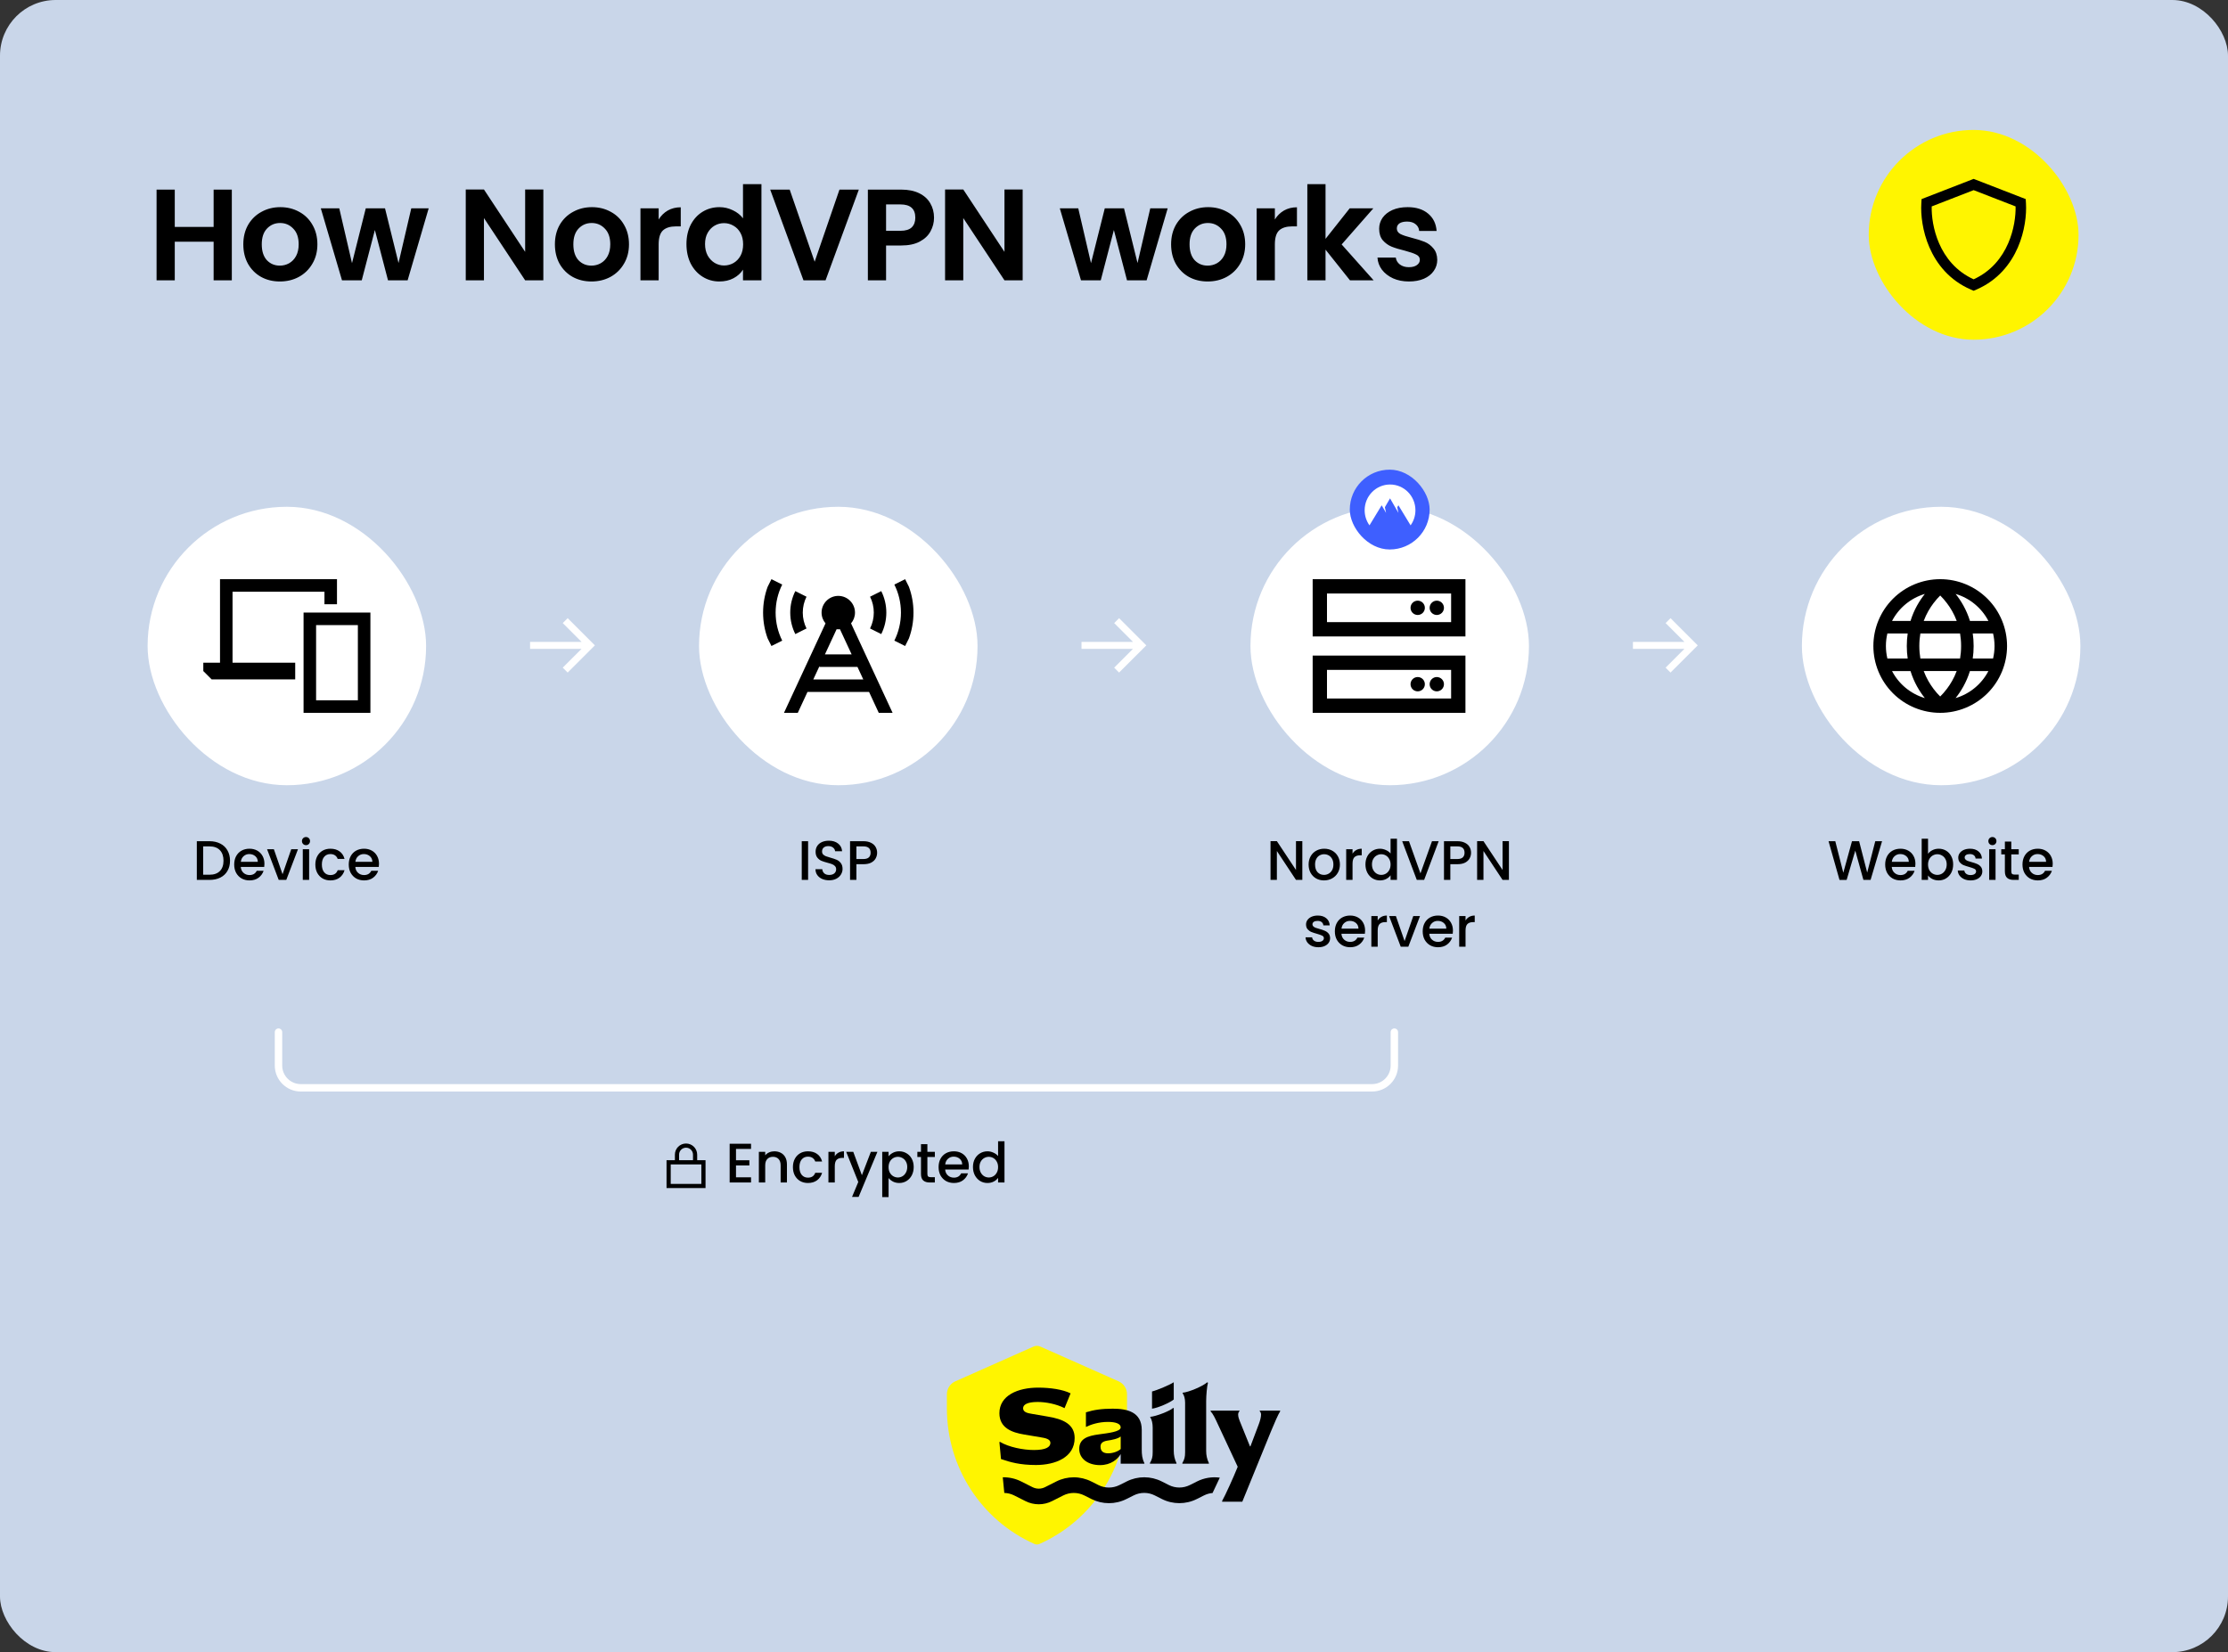 <svg width="1200" height="890" viewBox="0 0 1200 890" fill="none" xmlns="http://www.w3.org/2000/svg">
<rect x="0" y="0" width="1200" height="890" fill="#333333" stroke="none"/>
<g clip-path="url(#clip0_306_7179)">
<rect width="1200" height="889.999" rx="30" fill="#C9D6E9"/>
<path d="M124.86 102.14V151H115.06V130.21H94.13V151H84.33V102.14H94.13V122.23H115.06V102.14H124.86ZM150.718 151.63C146.984 151.63 143.624 150.813 140.638 149.18C137.651 147.5 135.294 145.143 133.568 142.11C131.888 139.076 131.048 135.576 131.048 131.61C131.048 127.643 131.911 124.143 133.638 121.11C135.411 118.076 137.814 115.743 140.848 114.11C143.881 112.43 147.264 111.59 150.998 111.59C154.731 111.59 158.114 112.43 161.148 114.11C164.181 115.743 166.561 118.076 168.288 121.11C170.061 124.143 170.948 127.643 170.948 131.61C170.948 135.576 170.038 139.076 168.218 142.11C166.444 145.143 164.018 147.5 160.938 149.18C157.904 150.813 154.498 151.63 150.718 151.63ZM150.718 143.09C152.491 143.09 154.148 142.67 155.688 141.83C157.274 140.943 158.534 139.636 159.468 137.91C160.401 136.183 160.868 134.083 160.868 131.61C160.868 127.923 159.888 125.1 157.928 123.14C156.014 121.133 153.658 120.13 150.858 120.13C148.058 120.13 145.701 121.133 143.788 123.14C141.921 125.1 140.988 127.923 140.988 131.61C140.988 135.296 141.898 138.143 143.718 140.15C145.584 142.11 147.918 143.09 150.718 143.09ZM230.888 112.22L219.548 151H208.978L201.908 123.91L194.838 151H184.198L172.788 112.22H182.728L189.588 141.76L197.008 112.22H207.368L214.648 141.69L221.508 112.22H230.888ZM292.645 151H282.845L260.655 117.47V151H250.855V102.07H260.655L282.845 135.67V102.07H292.645V151ZM318.541 151.63C314.808 151.63 311.448 150.813 308.461 149.18C305.475 147.5 303.118 145.143 301.391 142.11C299.711 139.076 298.871 135.576 298.871 131.61C298.871 127.643 299.735 124.143 301.461 121.11C303.235 118.076 305.638 115.743 308.671 114.11C311.705 112.43 315.088 111.59 318.821 111.59C322.555 111.59 325.938 112.43 328.971 114.11C332.005 115.743 334.385 118.076 336.111 121.11C337.885 124.143 338.771 127.643 338.771 131.61C338.771 135.576 337.861 139.076 336.041 142.11C334.268 145.143 331.841 147.5 328.761 149.18C325.728 150.813 322.321 151.63 318.541 151.63ZM318.541 143.09C320.315 143.09 321.971 142.67 323.511 141.83C325.098 140.943 326.358 139.636 327.291 137.91C328.225 136.183 328.691 134.083 328.691 131.61C328.691 127.923 327.711 125.1 325.751 123.14C323.838 121.133 321.481 120.13 318.681 120.13C315.881 120.13 313.525 121.133 311.611 123.14C309.745 125.1 308.811 127.923 308.811 131.61C308.811 135.296 309.721 138.143 311.541 140.15C313.408 142.11 315.741 143.09 318.541 143.09ZM354.752 118.24C356.012 116.186 357.645 114.576 359.652 113.41C361.705 112.243 364.039 111.66 366.652 111.66V121.95H364.062C360.982 121.95 358.649 122.673 357.062 124.12C355.522 125.566 354.752 128.086 354.752 131.68V151H344.952V112.22H354.752V118.24ZM369.725 131.47C369.725 127.55 370.495 124.073 372.035 121.04C373.621 118.006 375.768 115.673 378.475 114.04C381.181 112.406 384.191 111.59 387.505 111.59C390.025 111.59 392.428 112.15 394.715 113.27C397.001 114.343 398.821 115.79 400.175 117.61V99.2H410.115V151H400.175V145.26C398.961 147.173 397.258 148.713 395.065 149.88C392.871 151.046 390.328 151.63 387.435 151.63C384.168 151.63 381.181 150.79 378.475 149.11C375.768 147.43 373.621 145.073 372.035 142.04C370.495 138.96 369.725 135.436 369.725 131.47ZM400.245 131.61C400.245 129.23 399.778 127.2 398.845 125.52C397.911 123.793 396.651 122.486 395.065 121.6C393.478 120.666 391.775 120.2 389.955 120.2C388.135 120.2 386.455 120.643 384.915 121.53C383.375 122.416 382.115 123.723 381.135 125.45C380.201 127.13 379.735 129.136 379.735 131.47C379.735 133.803 380.201 135.856 381.135 137.63C382.115 139.356 383.375 140.686 384.915 141.62C386.501 142.553 388.181 143.02 389.955 143.02C391.775 143.02 393.478 142.576 395.065 141.69C396.651 140.756 397.911 139.45 398.845 137.77C399.778 136.043 400.245 133.99 400.245 131.61ZM462.568 102.14L444.648 151H432.748L414.828 102.14H425.328L438.768 140.99L452.138 102.14H462.568ZM503.066 117.26C503.066 119.873 502.436 122.323 501.176 124.61C499.962 126.896 498.026 128.74 495.366 130.14C492.752 131.54 489.439 132.24 485.426 132.24H477.236V151H467.436V102.14H485.426C489.206 102.14 492.426 102.793 495.086 104.1C497.746 105.406 499.729 107.203 501.036 109.49C502.389 111.776 503.066 114.366 503.066 117.26ZM485.006 124.33C487.712 124.33 489.719 123.723 491.026 122.51C492.332 121.25 492.986 119.5 492.986 117.26C492.986 112.5 490.326 110.12 485.006 110.12H477.236V124.33H485.006ZM550.806 151H541.006L518.816 117.47V151H509.016V102.07H518.816L541.006 135.67V102.07H550.806V151ZM628.914 112.22L617.574 151H607.004L599.934 123.91L592.864 151H582.224L570.814 112.22H580.754L587.614 141.76L595.034 112.22H605.394L612.674 141.69L619.534 112.22H628.914ZM650.428 151.63C646.695 151.63 643.335 150.813 640.348 149.18C637.362 147.5 635.005 145.143 633.278 142.11C631.598 139.076 630.758 135.576 630.758 131.61C630.758 127.643 631.622 124.143 633.348 121.11C635.122 118.076 637.525 115.743 640.558 114.11C643.592 112.43 646.975 111.59 650.708 111.59C654.442 111.59 657.825 112.43 660.858 114.11C663.892 115.743 666.272 118.076 667.998 121.11C669.772 124.143 670.658 127.643 670.658 131.61C670.658 135.576 669.748 139.076 667.928 142.11C666.155 145.143 663.728 147.5 660.648 149.18C657.615 150.813 654.208 151.63 650.428 151.63ZM650.428 143.09C652.202 143.09 653.858 142.67 655.398 141.83C656.985 140.943 658.245 139.636 659.178 137.91C660.112 136.183 660.578 134.083 660.578 131.61C660.578 127.923 659.598 125.1 657.638 123.14C655.725 121.133 653.368 120.13 650.568 120.13C647.768 120.13 645.412 121.133 643.498 123.14C641.632 125.1 640.698 127.923 640.698 131.61C640.698 135.296 641.608 138.143 643.428 140.15C645.295 142.11 647.628 143.09 650.428 143.09ZM686.639 118.24C687.899 116.186 689.532 114.576 691.539 113.41C693.592 112.243 695.926 111.66 698.539 111.66V121.95H695.949C692.869 121.95 690.536 122.673 688.949 124.12C687.409 125.566 686.639 128.086 686.639 131.68V151H676.839V112.22H686.639V118.24ZM727.092 151L713.932 134.48V151H704.132V99.2H713.932V128.67L726.952 112.22H739.692L722.612 131.68L739.832 151H727.092ZM758.843 151.63C755.669 151.63 752.823 151.07 750.303 149.95C747.783 148.783 745.776 147.22 744.283 145.26C742.836 143.3 742.043 141.13 741.903 138.75H751.773C751.959 140.243 752.683 141.48 753.943 142.46C755.249 143.44 756.859 143.93 758.773 143.93C760.639 143.93 762.086 143.556 763.113 142.81C764.186 142.063 764.723 141.106 764.723 139.94C764.723 138.68 764.069 137.746 762.763 137.14C761.503 136.486 759.473 135.786 756.673 135.04C753.779 134.34 751.399 133.616 749.533 132.87C747.713 132.123 746.126 130.98 744.773 129.44C743.466 127.9 742.813 125.823 742.813 123.21C742.813 121.063 743.419 119.103 744.633 117.33C745.893 115.556 747.666 114.156 749.953 113.13C752.286 112.103 755.016 111.59 758.143 111.59C762.763 111.59 766.449 112.756 769.203 115.09C771.956 117.376 773.473 120.48 773.753 124.4H764.373C764.233 122.86 763.579 121.646 762.413 120.76C761.293 119.826 759.776 119.36 757.863 119.36C756.089 119.36 754.713 119.686 753.733 120.34C752.799 120.993 752.333 121.903 752.333 123.07C752.333 124.376 752.986 125.38 754.293 126.08C755.599 126.733 757.629 127.41 760.383 128.11C763.183 128.81 765.493 129.533 767.313 130.28C769.133 131.026 770.696 132.193 772.003 133.78C773.356 135.32 774.056 137.373 774.103 139.94C774.103 142.18 773.473 144.186 772.213 145.96C770.999 147.733 769.226 149.133 766.893 150.16C764.606 151.14 761.923 151.63 758.843 151.63Z" fill="black"/>
<rect x="1006.5" y="70" width="112.999" height="112.999" rx="56.499" fill="#FFF500"/>
<g clip-path="url(#clip1_306_7179)">
<path d="M1063 102.428L1040.41 111.198C1040.29 116.318 1041.22 123.78 1044.39 131.067C1047.71 138.706 1053.45 146.098 1063 150.465C1072.55 146.098 1078.29 138.706 1081.61 131.067C1084.78 123.78 1085.71 116.318 1085.6 111.198L1063 102.428ZM1091.05 107.254L1091.19 109.667C1091.53 115.553 1090.61 124.534 1086.8 133.315C1082.95 142.166 1076.08 150.971 1064.51 155.985L1063 156.633L1061.5 155.985C1049.92 150.971 1043.06 142.178 1039.21 133.315C1035.39 124.534 1034.47 115.541 1034.82 109.667L1034.96 107.254L1037.21 106.372L1061.63 96.896L1063 96.367L1064.37 96.896L1088.79 106.372L1091.05 107.243V107.254Z" fill="black"/>
</g>
<rect x="79.5" y="272.999" width="150" height="150" rx="75" fill="white"/>
<g clip-path="url(#clip2_306_7179)">
<path d="M125.25 318.749H174.75V325.499H181.5V318.749V311.999H174.75H125.25H118.5V318.749V356.999H109.5V361.499L114 365.999H159V356.999H125.25V318.749ZM163.5 383.999H170.25H192.75H199.5V377.249V336.749V329.999H192.75H170.25H163.5V336.749V377.249V383.999ZM192.75 377.249H170.25V336.749H192.75V377.249Z" fill="black"/>
</g>
<path d="M112.818 453.149C115.038 453.149 116.978 453.579 118.638 454.439C120.318 455.279 121.608 456.499 122.508 458.099C123.428 459.679 123.888 461.529 123.888 463.649C123.888 465.769 123.428 467.609 122.508 469.169C121.608 470.729 120.318 471.929 118.638 472.769C116.978 473.589 115.038 473.999 112.818 473.999H106.008V453.149H112.818ZM112.818 471.209C115.258 471.209 117.128 470.549 118.428 469.229C119.728 467.909 120.378 466.049 120.378 463.649C120.378 461.229 119.728 459.339 118.428 457.979C117.128 456.619 115.258 455.939 112.818 455.939H109.428V471.209H112.818ZM142.427 465.329C142.427 465.949 142.387 466.509 142.307 467.009H129.677C129.777 468.329 130.267 469.389 131.147 470.189C132.027 470.989 133.107 471.389 134.387 471.389C136.227 471.389 137.527 470.619 138.287 469.079H141.977C141.477 470.599 140.567 471.849 139.247 472.829C137.947 473.789 136.327 474.269 134.387 474.269C132.807 474.269 131.387 473.919 130.127 473.219C128.887 472.499 127.907 471.499 127.187 470.219C126.487 468.919 126.137 467.419 126.137 465.719C126.137 464.019 126.477 462.529 127.157 461.249C127.857 459.949 128.827 458.949 130.067 458.249C131.327 457.549 132.767 457.199 134.387 457.199C135.947 457.199 137.337 457.539 138.557 458.219C139.777 458.899 140.727 459.859 141.407 461.099C142.087 462.319 142.427 463.729 142.427 465.329ZM138.857 464.249C138.837 462.989 138.387 461.979 137.507 461.219C136.627 460.459 135.537 460.079 134.237 460.079C133.057 460.079 132.047 460.459 131.207 461.219C130.367 461.959 129.867 462.969 129.707 464.249H138.857ZM152.183 470.939L156.863 457.469H160.493L154.193 473.999H150.113L143.843 457.469H147.503L152.183 470.939ZM164.818 455.279C164.198 455.279 163.678 455.069 163.258 454.649C162.838 454.229 162.628 453.709 162.628 453.089C162.628 452.469 162.838 451.949 163.258 451.529C163.678 451.109 164.198 450.899 164.818 450.899C165.418 450.899 165.928 451.109 166.348 451.529C166.768 451.949 166.978 452.469 166.978 453.089C166.978 453.709 166.768 454.229 166.348 454.649C165.928 455.069 165.418 455.279 164.818 455.279ZM166.498 457.469V473.999H163.078V457.469H166.498ZM169.848 465.719C169.848 464.019 170.188 462.529 170.868 461.249C171.568 459.949 172.528 458.949 173.748 458.249C174.968 457.549 176.368 457.199 177.948 457.199C179.948 457.199 181.598 457.679 182.898 458.639C184.218 459.579 185.108 460.929 185.568 462.689H181.878C181.578 461.869 181.098 461.229 180.438 460.769C179.778 460.309 178.948 460.079 177.948 460.079C176.548 460.079 175.428 460.579 174.588 461.579C173.768 462.559 173.358 463.939 173.358 465.719C173.358 467.499 173.768 468.889 174.588 469.889C175.428 470.889 176.548 471.389 177.948 471.389C179.928 471.389 181.238 470.519 181.878 468.779H185.568C185.088 470.459 184.188 471.799 182.868 472.799C181.548 473.779 179.908 474.269 177.948 474.269C176.368 474.269 174.968 473.919 173.748 473.219C172.528 472.499 171.568 471.499 170.868 470.219C170.188 468.919 169.848 467.419 169.848 465.719ZM204.127 465.329C204.127 465.949 204.087 466.509 204.007 467.009H191.377C191.477 468.329 191.967 469.389 192.847 470.189C193.727 470.989 194.807 471.389 196.087 471.389C197.927 471.389 199.227 470.619 199.987 469.079H203.677C203.177 470.599 202.267 471.849 200.947 472.829C199.647 473.789 198.027 474.269 196.087 474.269C194.507 474.269 193.087 473.919 191.827 473.219C190.587 472.499 189.607 471.499 188.887 470.219C188.187 468.919 187.837 467.419 187.837 465.719C187.837 464.019 188.177 462.529 188.857 461.249C189.557 459.949 190.527 458.949 191.767 458.249C193.027 457.549 194.467 457.199 196.087 457.199C197.647 457.199 199.037 457.539 200.257 458.219C201.477 458.899 202.427 459.859 203.107 461.099C203.787 462.319 204.127 463.729 204.127 465.329ZM200.557 464.249C200.537 462.989 200.087 461.979 199.207 461.219C198.327 460.459 197.237 460.079 195.937 460.079C194.757 460.079 193.747 460.459 192.907 461.219C192.067 461.959 191.567 462.969 191.407 464.249H200.557Z" fill="black"/>
<g clip-path="url(#clip3_306_7179)">
<path d="M319.078 348.983L320.406 347.655L319.078 346.327L307.078 334.327L305.75 332.999L303.102 335.647L304.43 336.976L313.227 345.78H287.375H285.5V349.53H287.375H313.227L304.422 358.327L303.094 359.655L305.742 362.304L307.07 360.976L319.078 348.983Z" fill="white"/>
</g>
<rect x="376.5" y="272.999" width="150" height="150" rx="75" fill="white"/>
<g clip-path="url(#clip4_306_7179)">
<path d="M417.75 330C417.75 324.572 419.03 319.439 421.308 314.897L415.5 312L413.447 316.106C411.858 320.438 411 325.12 411 330C411 334.88 411.858 339.562 413.447 343.894L415.5 348L421.308 345.103C419.03 340.561 417.75 335.428 417.75 330ZM425.625 330C425.625 334.163 426.609 338.086 428.353 341.573L434.386 338.55C433.092 335.977 432.375 333.066 432.375 330C432.375 326.934 433.106 324.023 434.386 321.45L428.353 318.427C426.609 321.914 425.625 325.837 425.625 330ZM474.647 318.427L468.614 321.45C469.908 324.023 470.625 326.934 470.625 330C470.625 333.066 469.894 335.977 468.614 338.55L474.647 341.573C476.391 338.086 477.375 334.163 477.375 330C477.375 325.837 476.391 321.914 474.647 318.427ZM485.25 330C485.25 335.428 483.97 340.561 481.692 345.103L487.5 348L489.553 343.894C491.142 339.562 492 334.88 492 330C492 325.12 491.142 320.438 489.553 316.106L487.5 312L481.692 314.897C483.97 319.439 485.25 324.572 485.25 330ZM480.75 384L458.377 335.808C459.698 334.247 460.5 332.208 460.5 330C460.5 325.036 456.464 321 451.5 321C446.536 321 442.5 325.036 442.5 330C442.5 332.208 443.302 334.247 444.623 335.808L422.25 384H429.689L434.906 372.75H468.08L473.297 384H480.736H480.75ZM451.5 339C451.795 339 452.105 338.986 452.4 338.958L458.686 352.5H444.314L450.6 338.958C450.895 338.986 451.191 339 451.5 339ZM438.042 366L441.375 358.842V359.25H461.822L464.958 366H438.056H438.042Z" fill="black"/>
</g>
<path d="M435.241 453.149V473.999H431.821V453.149H435.241ZM446.601 474.209C445.201 474.209 443.941 473.969 442.821 473.489C441.701 472.989 440.821 472.289 440.181 471.389C439.541 470.489 439.221 469.439 439.221 468.239H442.881C442.961 469.139 443.311 469.879 443.931 470.459C444.571 471.039 445.461 471.329 446.601 471.329C447.781 471.329 448.701 471.049 449.361 470.489C450.021 469.909 450.351 469.169 450.351 468.269C450.351 467.569 450.141 466.999 449.721 466.559C449.321 466.119 448.811 465.779 448.191 465.539C447.591 465.299 446.751 465.039 445.671 464.759C444.311 464.399 443.201 464.039 442.341 463.679C441.501 463.299 440.781 462.719 440.181 461.939C439.581 461.159 439.281 460.119 439.281 458.819C439.281 457.619 439.581 456.569 440.181 455.669C440.781 454.769 441.621 454.079 442.701 453.599C443.781 453.119 445.031 452.879 446.451 452.879C448.471 452.879 450.121 453.389 451.401 454.409C452.701 455.409 453.421 456.789 453.561 458.549H449.781C449.721 457.789 449.361 457.139 448.701 456.599C448.041 456.059 447.171 455.789 446.091 455.789C445.111 455.789 444.311 456.039 443.691 456.539C443.071 457.039 442.761 457.759 442.761 458.699C442.761 459.339 442.951 459.869 443.331 460.289C443.731 460.689 444.231 461.009 444.831 461.249C445.431 461.489 446.251 461.749 447.291 462.029C448.671 462.409 449.791 462.789 450.651 463.169C451.531 463.549 452.271 464.139 452.871 464.939C453.491 465.719 453.801 466.769 453.801 468.089C453.801 469.149 453.511 470.149 452.931 471.089C452.371 472.029 451.541 472.789 450.441 473.369C449.361 473.929 448.081 474.209 446.601 474.209ZM472.417 459.359C472.417 460.419 472.167 461.419 471.667 462.359C471.167 463.299 470.367 464.069 469.267 464.669C468.167 465.249 466.757 465.539 465.037 465.539H461.257V473.999H457.837V453.149H465.037C466.637 453.149 467.987 453.429 469.087 453.989C470.207 454.529 471.037 455.269 471.577 456.209C472.137 457.149 472.417 458.199 472.417 459.359ZM465.037 462.749C466.337 462.749 467.307 462.459 467.947 461.879C468.587 461.279 468.907 460.439 468.907 459.359C468.907 457.079 467.617 455.939 465.037 455.939H461.257V462.749H465.037Z" fill="black"/>
<g clip-path="url(#clip5_306_7179)">
<path d="M616.078 348.983L617.406 347.655L616.078 346.327L604.078 334.327L602.75 332.999L600.102 335.647L601.43 336.976L610.227 345.78H584.375H582.5V349.53H584.375H610.227L601.422 358.327L600.094 359.655L602.742 362.304L604.07 360.976L616.078 348.983Z" fill="white"/>
</g>
<rect x="673.5" y="272.999" width="150" height="150" rx="75" fill="white"/>
<path d="M714.714 319.713V335.142H781.571V319.713H714.714ZM707 311.999H714.714H781.571H789.286V319.713V335.142V342.856H781.571H714.714H707V335.142V319.713V311.999ZM714.714 360.856V376.285H781.571V360.856H714.714ZM707 353.142H714.714H781.571H789.286V360.856V376.285V383.999H781.571H714.714H707V376.285V360.856V353.142ZM770 368.57C770 367.547 770.406 366.566 771.13 365.843C771.853 365.12 772.834 364.713 773.857 364.713C774.88 364.713 775.861 365.12 776.585 365.843C777.308 366.566 777.714 367.547 777.714 368.57C777.714 369.593 777.308 370.575 776.585 371.298C775.861 372.021 774.88 372.428 773.857 372.428C772.834 372.428 771.853 372.021 771.13 371.298C770.406 370.575 770 369.593 770 368.57ZM773.857 323.57C774.88 323.57 775.861 323.977 776.585 324.7C777.308 325.424 777.714 326.405 777.714 327.428C777.714 328.451 777.308 329.432 776.585 330.155C775.861 330.878 774.88 331.285 773.857 331.285C772.834 331.285 771.853 330.878 771.13 330.155C770.406 329.432 770 328.451 770 327.428C770 326.405 770.406 325.424 771.13 324.7C771.853 323.977 772.834 323.57 773.857 323.57ZM759.714 368.57C759.714 367.547 760.121 366.566 760.844 365.843C761.567 365.12 762.548 364.713 763.571 364.713C764.594 364.713 765.575 365.12 766.299 365.843C767.022 366.566 767.429 367.547 767.429 368.57C767.429 369.593 767.022 370.575 766.299 371.298C765.575 372.021 764.594 372.428 763.571 372.428C762.548 372.428 761.567 372.021 760.844 371.298C760.121 370.575 759.714 369.593 759.714 368.57ZM763.571 323.57C764.594 323.57 765.575 323.977 766.299 324.7C767.022 325.424 767.429 326.405 767.429 327.428C767.429 328.451 767.022 329.432 766.299 330.155C765.575 330.878 764.594 331.285 763.571 331.285C762.548 331.285 761.567 330.878 760.844 330.155C760.121 329.432 759.714 328.451 759.714 327.428C759.714 326.405 760.121 325.424 760.844 324.7C761.567 323.977 762.548 323.57 763.571 323.57Z" fill="black"/>
<path d="M701.435 473.999H698.015L687.725 458.429V473.999H684.305V453.119H687.725L698.015 468.659V453.119H701.435V473.999ZM713.096 474.269C711.536 474.269 710.126 473.919 708.866 473.219C707.606 472.499 706.616 471.499 705.896 470.219C705.176 468.919 704.816 467.419 704.816 465.719C704.816 464.039 705.186 462.549 705.926 461.249C706.666 459.949 707.676 458.949 708.956 458.249C710.236 457.549 711.666 457.199 713.246 457.199C714.826 457.199 716.256 457.549 717.536 458.249C718.816 458.949 719.826 459.949 720.566 461.249C721.306 462.549 721.676 464.039 721.676 465.719C721.676 467.399 721.296 468.889 720.536 470.189C719.776 471.489 718.736 472.499 717.416 473.219C716.116 473.919 714.676 474.269 713.096 474.269ZM713.096 471.299C713.976 471.299 714.796 471.089 715.556 470.669C716.336 470.249 716.966 469.619 717.446 468.779C717.926 467.939 718.166 466.919 718.166 465.719C718.166 464.519 717.936 463.509 717.476 462.689C717.016 461.849 716.406 461.219 715.646 460.799C714.886 460.379 714.066 460.169 713.186 460.169C712.306 460.169 711.486 460.379 710.726 460.799C709.986 461.219 709.396 461.849 708.956 462.689C708.516 463.509 708.296 464.519 708.296 465.719C708.296 467.499 708.746 468.879 709.646 469.859C710.566 470.819 711.716 471.299 713.096 471.299ZM728.477 459.869C728.977 459.029 729.637 458.379 730.457 457.919C731.297 457.439 732.287 457.199 733.427 457.199V460.739H732.557C731.217 460.739 730.197 461.079 729.497 461.759C728.817 462.439 728.477 463.619 728.477 465.299V473.999H725.057V457.469H728.477V459.869ZM735.43 465.659C735.43 463.999 735.77 462.529 736.45 461.249C737.15 459.969 738.09 458.979 739.27 458.279C740.47 457.559 741.8 457.199 743.26 457.199C744.34 457.199 745.4 457.439 746.44 457.919C747.5 458.379 748.34 458.999 748.96 459.779V451.799H752.41V473.999H748.96V471.509C748.4 472.309 747.62 472.969 746.62 473.489C745.64 474.009 744.51 474.269 743.23 474.269C741.79 474.269 740.47 473.909 739.27 473.189C738.09 472.449 737.15 471.429 736.45 470.129C735.77 468.809 735.43 467.319 735.43 465.659ZM748.96 465.719C748.96 464.579 748.72 463.589 748.24 462.749C747.78 461.909 747.17 461.269 746.41 460.829C745.65 460.389 744.83 460.169 743.95 460.169C743.07 460.169 742.25 460.389 741.49 460.829C740.73 461.249 740.11 461.879 739.63 462.719C739.17 463.539 738.94 464.519 738.94 465.659C738.94 466.799 739.17 467.799 739.63 468.659C740.11 469.519 740.73 470.179 741.49 470.639C742.27 471.079 743.09 471.299 743.95 471.299C744.83 471.299 745.65 471.079 746.41 470.639C747.17 470.199 747.78 469.559 748.24 468.719C748.72 467.859 748.96 466.859 748.96 465.719ZM774.872 453.149L767.042 473.999H763.082L755.222 453.149H758.882L765.062 470.489L771.272 453.149H774.872ZM792.312 459.359C792.312 460.419 792.062 461.419 791.562 462.359C791.062 463.299 790.262 464.069 789.162 464.669C788.062 465.249 786.652 465.539 784.932 465.539H781.152V473.999H777.732V453.149H784.932C786.532 453.149 787.882 453.429 788.982 453.989C790.102 454.529 790.932 455.269 791.472 456.209C792.032 457.149 792.312 458.199 792.312 459.359ZM784.932 462.749C786.232 462.749 787.202 462.459 787.842 461.879C788.482 461.279 788.802 460.439 788.802 459.359C788.802 457.079 787.512 455.939 784.932 455.939H781.152V462.749H784.932ZM812.704 473.999H809.284L798.994 458.429V473.999H795.574V453.119H798.994L809.284 468.659V453.119H812.704V473.999ZM710.065 510.269C708.765 510.269 707.595 510.039 706.555 509.579C705.535 509.099 704.725 508.459 704.125 507.659C703.525 506.839 703.205 505.929 703.165 504.929H706.705C706.765 505.629 707.095 506.219 707.695 506.699C708.315 507.159 709.085 507.389 710.005 507.389C710.965 507.389 711.705 507.209 712.225 506.849C712.765 506.469 713.035 505.989 713.035 505.409C713.035 504.789 712.735 504.329 712.135 504.029C711.555 503.729 710.625 503.399 709.345 503.039C708.105 502.699 707.095 502.369 706.315 502.049C705.535 501.729 704.855 501.239 704.275 500.579C703.715 499.919 703.435 499.049 703.435 497.969C703.435 497.089 703.695 496.289 704.215 495.569C704.735 494.829 705.475 494.249 706.435 493.829C707.415 493.409 708.535 493.199 709.795 493.199C711.675 493.199 713.185 493.679 714.325 494.639C715.485 495.579 716.105 496.869 716.185 498.509H712.765C712.705 497.769 712.405 497.179 711.865 496.739C711.325 496.299 710.595 496.079 709.675 496.079C708.775 496.079 708.085 496.249 707.605 496.589C707.125 496.929 706.885 497.379 706.885 497.939C706.885 498.379 707.045 498.749 707.365 499.049C707.685 499.349 708.075 499.589 708.535 499.769C708.995 499.929 709.675 500.139 710.575 500.399C711.775 500.719 712.755 501.049 713.515 501.389C714.295 501.709 714.965 502.189 715.525 502.829C716.085 503.469 716.375 504.319 716.395 505.379C716.395 506.319 716.135 507.159 715.615 507.899C715.095 508.639 714.355 509.219 713.395 509.639C712.455 510.059 711.345 510.269 710.065 510.269ZM735.241 501.329C735.241 501.949 735.201 502.509 735.121 503.009H722.491C722.591 504.329 723.081 505.389 723.961 506.189C724.841 506.989 725.921 507.389 727.201 507.389C729.041 507.389 730.341 506.619 731.101 505.079H734.791C734.291 506.599 733.381 507.849 732.061 508.829C730.761 509.789 729.141 510.269 727.201 510.269C725.621 510.269 724.201 509.919 722.941 509.219C721.701 508.499 720.721 507.499 720.001 506.219C719.301 504.919 718.951 503.419 718.951 501.719C718.951 500.019 719.291 498.529 719.971 497.249C720.671 495.949 721.641 494.949 722.881 494.249C724.141 493.549 725.581 493.199 727.201 493.199C728.761 493.199 730.151 493.539 731.371 494.219C732.591 494.899 733.541 495.859 734.221 497.099C734.901 498.319 735.241 499.729 735.241 501.329ZM731.671 500.249C731.651 498.989 731.201 497.979 730.321 497.219C729.441 496.459 728.351 496.079 727.051 496.079C725.871 496.079 724.861 496.459 724.021 497.219C723.181 497.959 722.681 498.969 722.521 500.249H731.671ZM742.026 495.869C742.526 495.029 743.186 494.379 744.006 493.919C744.846 493.439 745.836 493.199 746.976 493.199V496.739H746.106C744.766 496.739 743.746 497.079 743.046 497.759C742.366 498.439 742.026 499.619 742.026 501.299V509.999H738.606V493.469H742.026V495.869ZM756.51 506.939L761.19 493.469H764.82L758.52 509.999H754.44L748.17 493.469H751.83L756.51 506.939ZM782.555 501.329C782.555 501.949 782.515 502.509 782.435 503.009H769.805C769.905 504.329 770.395 505.389 771.275 506.189C772.155 506.989 773.235 507.389 774.515 507.389C776.355 507.389 777.655 506.619 778.415 505.079H782.105C781.605 506.599 780.695 507.849 779.375 508.829C778.075 509.789 776.455 510.269 774.515 510.269C772.935 510.269 771.515 509.919 770.255 509.219C769.015 508.499 768.035 507.499 767.315 506.219C766.615 504.919 766.265 503.419 766.265 501.719C766.265 500.019 766.605 498.529 767.285 497.249C767.985 495.949 768.955 494.949 770.195 494.249C771.455 493.549 772.895 493.199 774.515 493.199C776.075 493.199 777.465 493.539 778.685 494.219C779.905 494.899 780.855 495.859 781.535 497.099C782.215 498.319 782.555 499.729 782.555 501.329ZM778.985 500.249C778.965 498.989 778.515 497.979 777.635 497.219C776.755 496.459 775.665 496.079 774.365 496.079C773.185 496.079 772.175 496.459 771.335 497.219C770.495 497.959 769.995 498.969 769.835 500.249H778.985ZM789.341 495.869C789.841 495.029 790.501 494.379 791.321 493.919C792.161 493.439 793.151 493.199 794.291 493.199V496.739H793.421C792.081 496.739 791.061 497.079 790.361 497.759C789.681 498.439 789.341 499.619 789.341 501.299V509.999H785.921V493.469H789.341V495.869Z" fill="black"/>
<g clip-path="url(#clip6_306_7179)">
<path d="M913.078 348.983L914.406 347.655L913.078 346.327L901.078 334.327L899.75 332.999L897.102 335.647L898.43 336.976L907.227 345.78H881.375H879.5V349.53H881.375H907.227L898.422 358.327L897.094 359.655L899.742 362.304L901.07 360.976L913.078 348.983Z" fill="white"/>
</g>
<rect x="970.5" y="272.999" width="150" height="150" rx="75" fill="white"/>
<path d="M1036.72 376.054C1029.04 373.79 1022.68 368.46 1019.05 361.499H1029C1030.88 367.616 1033.85 372.454 1036.72 376.054ZM1041.39 371.062C1039.47 368.53 1037.55 365.352 1036.11 361.485H1053.87C1052.44 365.338 1050.53 368.516 1048.6 371.062C1047.35 372.721 1046.1 374.099 1044.99 375.196C1043.87 374.099 1042.62 372.721 1041.37 371.062H1041.39ZM1033.75 347.999C1033.75 345.594 1033.95 343.358 1034.31 341.249H1055.69C1056.04 343.358 1056.25 345.594 1056.25 347.999C1056.25 350.404 1056.05 352.64 1055.69 354.749H1034.31C1033.96 352.64 1033.75 350.404 1033.75 347.999ZM1027.48 341.249C1027.17 343.372 1027 345.622 1027 347.999C1027 350.376 1027.17 352.626 1027.48 354.749H1016.54C1016.03 352.583 1015.75 350.319 1015.75 347.999C1015.75 345.679 1016.02 343.415 1016.54 341.249H1027.48ZM1036.11 334.499C1037.55 330.646 1039.46 327.468 1041.39 324.922C1042.64 323.263 1043.89 321.885 1045 320.788C1046.11 321.885 1047.36 323.263 1048.61 324.922C1050.53 327.454 1052.45 330.632 1053.89 334.499H1036.13H1036.11ZM1062.52 341.249H1073.46C1073.97 343.415 1074.25 345.679 1074.25 347.999C1074.25 350.319 1073.98 352.583 1073.46 354.749H1062.52C1062.83 352.626 1063 350.376 1063 347.999C1063 345.622 1062.83 343.372 1062.52 341.249ZM1070.96 334.499H1061.02C1059.13 328.382 1056.17 323.544 1053.3 319.944C1060.97 322.208 1067.33 327.538 1070.96 334.499ZM1029 334.499H1019.05C1022.68 327.524 1029.05 322.208 1036.72 319.944C1033.85 323.544 1030.88 328.382 1029 334.499ZM1053.28 376.054C1056.15 372.454 1059.12 367.616 1061 361.499H1070.95C1067.32 368.474 1060.95 373.79 1053.28 376.054ZM1045 383.999C1054.55 383.999 1063.7 380.206 1070.46 373.455C1077.21 366.704 1081 357.547 1081 347.999C1081 338.451 1077.21 329.294 1070.46 322.543C1063.7 315.792 1054.55 311.999 1045 311.999C1035.45 311.999 1026.3 315.792 1019.54 322.543C1012.79 329.294 1009 338.451 1009 347.999C1009 357.547 1012.79 366.704 1019.54 373.455C1026.3 380.206 1035.45 383.999 1045 383.999Z" fill="black"/>
<path d="M1013.68 453.149L1007.5 473.999H1003.63L999.254 458.219L994.604 473.999L990.764 474.029L984.854 453.149H988.484L992.804 470.129L997.484 453.149H1001.32L1005.67 470.039L1010.02 453.149H1013.68ZM1031.65 465.329C1031.65 465.949 1031.61 466.509 1031.53 467.009H1018.9C1019 468.329 1019.49 469.389 1020.37 470.189C1021.25 470.989 1022.33 471.389 1023.61 471.389C1025.45 471.389 1026.75 470.619 1027.51 469.079H1031.2C1030.7 470.599 1029.79 471.849 1028.47 472.829C1027.17 473.789 1025.55 474.269 1023.61 474.269C1022.03 474.269 1020.61 473.919 1019.35 473.219C1018.11 472.499 1017.13 471.499 1016.41 470.219C1015.71 468.919 1015.36 467.419 1015.36 465.719C1015.36 464.019 1015.7 462.529 1016.38 461.249C1017.08 459.949 1018.05 458.949 1019.29 458.249C1020.55 457.549 1021.99 457.199 1023.61 457.199C1025.17 457.199 1026.56 457.539 1027.78 458.219C1029 458.899 1029.95 459.859 1030.63 461.099C1031.31 462.319 1031.65 463.729 1031.65 465.329ZM1028.08 464.249C1028.06 462.989 1027.61 461.979 1026.73 461.219C1025.85 460.459 1024.76 460.079 1023.46 460.079C1022.28 460.079 1021.27 460.459 1020.43 461.219C1019.59 461.959 1019.09 462.969 1018.93 464.249H1028.08ZM1038.44 459.929C1039.02 459.129 1039.81 458.479 1040.81 457.979C1041.83 457.459 1042.96 457.199 1044.2 457.199C1045.66 457.199 1046.98 457.549 1048.16 458.249C1049.34 458.949 1050.27 459.949 1050.95 461.249C1051.63 462.529 1051.97 463.999 1051.97 465.659C1051.97 467.319 1051.63 468.809 1050.95 470.129C1050.27 471.429 1049.33 472.449 1048.13 473.189C1046.95 473.909 1045.64 474.269 1044.2 474.269C1042.92 474.269 1041.78 474.019 1040.78 473.519C1039.8 473.019 1039.02 472.379 1038.44 471.599V473.999H1035.02V451.799H1038.44V459.929ZM1048.49 465.659C1048.49 464.519 1048.25 463.539 1047.77 462.719C1047.31 461.879 1046.69 461.249 1045.91 460.829C1045.15 460.389 1044.33 460.169 1043.45 460.169C1042.59 460.169 1041.77 460.389 1040.99 460.829C1040.23 461.269 1039.61 461.909 1039.13 462.749C1038.67 463.589 1038.44 464.579 1038.44 465.719C1038.44 466.859 1038.67 467.859 1039.13 468.719C1039.61 469.559 1040.23 470.199 1040.99 470.639C1041.77 471.079 1042.59 471.299 1043.45 471.299C1044.33 471.299 1045.15 471.079 1045.91 470.639C1046.69 470.179 1047.31 469.519 1047.77 468.659C1048.25 467.799 1048.49 466.799 1048.49 465.659ZM1061.35 474.269C1060.05 474.269 1058.88 474.039 1057.84 473.579C1056.82 473.099 1056.01 472.459 1055.41 471.659C1054.81 470.839 1054.49 469.929 1054.45 468.929H1057.99C1058.05 469.629 1058.38 470.219 1058.98 470.699C1059.6 471.159 1060.37 471.389 1061.29 471.389C1062.25 471.389 1062.99 471.209 1063.51 470.849C1064.05 470.469 1064.32 469.989 1064.32 469.409C1064.32 468.789 1064.02 468.329 1063.42 468.029C1062.84 467.729 1061.91 467.399 1060.63 467.039C1059.39 466.699 1058.38 466.369 1057.6 466.049C1056.82 465.729 1056.14 465.239 1055.56 464.579C1055 463.919 1054.72 463.049 1054.72 461.969C1054.72 461.089 1054.98 460.289 1055.5 459.569C1056.02 458.829 1056.76 458.249 1057.72 457.829C1058.7 457.409 1059.82 457.199 1061.08 457.199C1062.96 457.199 1064.47 457.679 1065.61 458.639C1066.77 459.579 1067.39 460.869 1067.47 462.509H1064.05C1063.99 461.769 1063.69 461.179 1063.15 460.739C1062.61 460.299 1061.88 460.079 1060.96 460.079C1060.06 460.079 1059.37 460.249 1058.89 460.589C1058.41 460.929 1058.17 461.379 1058.17 461.939C1058.17 462.379 1058.33 462.749 1058.65 463.049C1058.97 463.349 1059.36 463.589 1059.82 463.769C1060.28 463.929 1060.96 464.139 1061.86 464.399C1063.06 464.719 1064.04 465.049 1064.8 465.389C1065.58 465.709 1066.25 466.189 1066.81 466.829C1067.37 467.469 1067.66 468.319 1067.68 469.379C1067.68 470.319 1067.42 471.159 1066.9 471.899C1066.38 472.639 1065.64 473.219 1064.68 473.639C1063.74 474.059 1062.63 474.269 1061.35 474.269ZM1073.12 455.279C1072.5 455.279 1071.98 455.069 1071.56 454.649C1071.14 454.229 1070.93 453.709 1070.93 453.089C1070.93 452.469 1071.14 451.949 1071.56 451.529C1071.98 451.109 1072.5 450.899 1073.12 450.899C1073.72 450.899 1074.23 451.109 1074.65 451.529C1075.07 451.949 1075.28 452.469 1075.28 453.089C1075.28 453.709 1075.07 454.229 1074.65 454.649C1074.23 455.069 1073.72 455.279 1073.12 455.279ZM1074.8 457.469V473.999H1071.38V457.469H1074.8ZM1083.28 460.259V469.409C1083.28 470.029 1083.42 470.479 1083.7 470.759C1084 471.019 1084.5 471.149 1085.2 471.149H1087.3V473.999H1084.6C1083.06 473.999 1081.88 473.639 1081.06 472.919C1080.24 472.199 1079.83 471.029 1079.83 469.409V460.259H1077.88V457.469H1079.83V453.359H1083.28V457.469H1087.3V460.259H1083.28ZM1105.6 465.329C1105.6 465.949 1105.56 466.509 1105.48 467.009H1092.85C1092.95 468.329 1093.44 469.389 1094.32 470.189C1095.2 470.989 1096.28 471.389 1097.56 471.389C1099.4 471.389 1100.7 470.619 1101.46 469.079H1105.15C1104.65 470.599 1103.74 471.849 1102.42 472.829C1101.12 473.789 1099.5 474.269 1097.56 474.269C1095.98 474.269 1094.56 473.919 1093.3 473.219C1092.06 472.499 1091.08 471.499 1090.36 470.219C1089.66 468.919 1089.31 467.419 1089.31 465.719C1089.31 464.019 1089.65 462.529 1090.33 461.249C1091.03 459.949 1092 458.949 1093.24 458.249C1094.5 457.549 1095.94 457.199 1097.56 457.199C1099.12 457.199 1100.51 457.539 1101.73 458.219C1102.95 458.899 1103.9 459.859 1104.58 461.099C1105.26 462.319 1105.6 463.729 1105.6 465.329ZM1102.03 464.249C1102.01 462.989 1101.56 461.979 1100.68 461.219C1099.8 460.459 1098.71 460.079 1097.41 460.079C1096.23 460.079 1095.22 460.459 1094.38 461.219C1093.54 461.959 1093.04 462.969 1092.88 464.249H1102.03Z" fill="black"/>
<rect x="727" y="252.999" width="43" height="43" rx="21.5" fill="#3E5FFF"/>
<path fill-rule="evenodd" clip-rule="evenodd" d="M737.603 282.999C735.966 280.714 735 277.902 735 274.862C735 267.205 741.123 260.999 748.676 260.999C756.229 260.999 762.351 267.205 762.351 274.862C762.351 277.902 761.386 280.714 759.748 282.999L753.18 272.187L752.546 273.273L753.189 276.292L748.676 268.463L745.884 273.242L746.534 276.292L744.168 272.193L737.603 282.999Z" fill="white"/>
<path d="M150 555.999V573.999C150 580.626 155.373 585.999 162 585.999H739C745.627 585.999 751 580.626 751 573.999V555.999" stroke="white" stroke-width="4" stroke-linecap="round"/>
<g clip-path="url(#clip7_306_7179)">
<path d="M365.75 621.999V624.999H373.25V621.999C373.25 619.927 371.572 618.249 369.5 618.249C367.428 618.249 365.75 619.927 365.75 621.999ZM363.5 624.999V621.999C363.5 618.685 366.186 615.999 369.5 615.999C372.814 615.999 375.5 618.685 375.5 621.999V624.999H377.75H380V627.249V637.749V639.999H377.75H361.25H359V637.749V627.249V624.999H361.25H363.5ZM361.25 637.749H377.75V627.249H361.25V637.749Z" fill="black"/>
</g>
<path d="M396.41 618.909V625.029H403.61V627.819H396.41V634.209H404.51V636.999H392.99V616.119H404.51V618.909H396.41ZM417.063 620.199C418.363 620.199 419.523 620.469 420.543 621.009C421.583 621.549 422.393 622.349 422.973 623.409C423.553 624.469 423.843 625.749 423.843 627.249V636.999H420.453V627.759C420.453 626.279 420.083 625.149 419.343 624.369C418.603 623.569 417.593 623.169 416.313 623.169C415.033 623.169 414.013 623.569 413.253 624.369C412.513 625.149 412.143 626.279 412.143 627.759V636.999H408.723V620.469H412.143V622.359C412.703 621.679 413.413 621.149 414.273 620.769C415.153 620.389 416.083 620.199 417.063 620.199ZM427.065 628.719C427.065 627.019 427.405 625.529 428.085 624.249C428.785 622.949 429.745 621.949 430.965 621.249C432.185 620.549 433.585 620.199 435.165 620.199C437.165 620.199 438.815 620.679 440.115 621.639C441.435 622.579 442.325 623.929 442.785 625.689H439.095C438.795 624.869 438.315 624.229 437.655 623.769C436.995 623.309 436.165 623.079 435.165 623.079C433.765 623.079 432.645 623.579 431.805 624.579C430.985 625.559 430.575 626.939 430.575 628.719C430.575 630.499 430.985 631.889 431.805 632.889C432.645 633.889 433.765 634.389 435.165 634.389C437.145 634.389 438.455 633.519 439.095 631.779H442.785C442.305 633.459 441.405 634.799 440.085 635.799C438.765 636.779 437.125 637.269 435.165 637.269C433.585 637.269 432.185 636.919 430.965 636.219C429.745 635.499 428.785 634.499 428.085 633.219C427.405 631.919 427.065 630.419 427.065 628.719ZM449.613 622.869C450.113 622.029 450.773 621.379 451.593 620.919C452.433 620.439 453.423 620.199 454.563 620.199V623.739H453.693C452.353 623.739 451.333 624.079 450.633 624.759C449.953 625.439 449.613 626.619 449.613 628.299V636.999H446.193V620.469H449.613V622.869ZM472.587 620.469L462.447 644.769H458.907L462.267 636.729L455.757 620.469H459.567L464.217 633.069L469.047 620.469H472.587ZM478.588 622.899C479.168 622.139 479.958 621.499 480.958 620.979C481.958 620.459 483.088 620.199 484.348 620.199C485.788 620.199 487.098 620.559 488.278 621.279C489.478 621.979 490.418 622.969 491.098 624.249C491.778 625.529 492.118 626.999 492.118 628.659C492.118 630.319 491.778 631.809 491.098 633.129C490.418 634.429 489.478 635.449 488.278 636.189C487.098 636.909 485.788 637.269 484.348 637.269C483.088 637.269 481.968 637.019 480.988 636.519C480.008 635.999 479.208 635.359 478.588 634.599V644.859H475.168V620.469H478.588V622.899ZM488.638 628.659C488.638 627.519 488.398 626.539 487.918 625.719C487.458 624.879 486.838 624.249 486.058 623.829C485.298 623.389 484.478 623.169 483.598 623.169C482.738 623.169 481.918 623.389 481.138 623.829C480.378 624.269 479.758 624.909 479.278 625.749C478.818 626.589 478.588 627.579 478.588 628.719C478.588 629.859 478.818 630.859 479.278 631.719C479.758 632.559 480.378 633.199 481.138 633.639C481.918 634.079 482.738 634.299 483.598 634.299C484.478 634.299 485.298 634.079 486.058 633.639C486.838 633.179 487.458 632.519 487.918 631.659C488.398 630.799 488.638 629.799 488.638 628.659ZM499.49 623.259V632.409C499.49 633.029 499.63 633.479 499.91 633.759C500.21 634.019 500.71 634.149 501.41 634.149H503.51V636.999H500.81C499.27 636.999 498.09 636.639 497.27 635.919C496.45 635.199 496.04 634.029 496.04 632.409V623.259H494.09V620.469H496.04V616.359H499.49V620.469H503.51V623.259H499.49ZM521.812 628.329C521.812 628.949 521.772 629.509 521.692 630.009H509.062C509.162 631.329 509.652 632.389 510.532 633.189C511.412 633.989 512.492 634.389 513.772 634.389C515.612 634.389 516.912 633.619 517.672 632.079H521.362C520.862 633.599 519.952 634.849 518.632 635.829C517.332 636.789 515.712 637.269 513.772 637.269C512.192 637.269 510.772 636.919 509.512 636.219C508.272 635.499 507.292 634.499 506.572 633.219C505.872 631.919 505.522 630.419 505.522 628.719C505.522 627.019 505.862 625.529 506.542 624.249C507.242 622.949 508.212 621.949 509.452 621.249C510.712 620.549 512.152 620.199 513.772 620.199C515.332 620.199 516.722 620.539 517.942 621.219C519.162 621.899 520.112 622.859 520.792 624.099C521.472 625.319 521.812 626.729 521.812 628.329ZM518.242 627.249C518.222 625.989 517.772 624.979 516.892 624.219C516.012 623.459 514.922 623.079 513.622 623.079C512.442 623.079 511.432 623.459 510.592 624.219C509.752 624.959 509.252 625.969 509.092 627.249H518.242ZM524.038 628.659C524.038 626.999 524.378 625.529 525.058 624.249C525.758 622.969 526.698 621.979 527.878 621.279C529.078 620.559 530.408 620.199 531.868 620.199C532.948 620.199 534.008 620.439 535.048 620.919C536.108 621.379 536.948 621.999 537.568 622.779V614.799H541.018V636.999H537.568V634.509C537.008 635.309 536.228 635.969 535.228 636.489C534.248 637.009 533.118 637.269 531.838 637.269C530.398 637.269 529.078 636.909 527.878 636.189C526.698 635.449 525.758 634.429 525.058 633.129C524.378 631.809 524.038 630.319 524.038 628.659ZM537.568 628.719C537.568 627.579 537.328 626.589 536.848 625.749C536.388 624.909 535.778 624.269 535.018 623.829C534.258 623.389 533.438 623.169 532.558 623.169C531.678 623.169 530.858 623.389 530.098 623.829C529.338 624.249 528.718 624.879 528.238 625.719C527.778 626.539 527.548 627.519 527.548 628.659C527.548 629.799 527.778 630.799 528.238 631.659C528.718 632.519 529.338 633.179 530.098 633.639C530.878 634.079 531.698 634.299 532.558 634.299C533.438 634.299 534.258 634.079 535.018 633.639C535.778 633.199 536.388 632.559 536.848 631.719C537.328 630.859 537.568 629.859 537.568 628.719Z" fill="black"/>
<mask id="mask0_306_7179" style="mask-type:alpha" maskUnits="userSpaceOnUse" x="0" y="689" width="1200" height="201">
<path d="M0 689.999H1200V889.999H0V689.999Z" fill="#D9D9D9"/>
</mask>
<g mask="url(#mask0_306_7179)">
<path fill-rule="evenodd" clip-rule="evenodd" d="M510 751.096C510 748.073 511.77 745.338 514.512 744.12L556.683 725.385C557.84 724.87 559.16 724.87 560.317 725.385L602.488 744.12C605.23 745.338 607 748.073 607 751.096V758.768C607 790.366 588.497 818.983 559.829 831.718C558.984 832.093 558.019 832.093 557.174 831.718C528.503 818.983 510 790.366 510 758.768V751.096Z" fill="#FFF500"/>
<path d="M540.912 804.231C542.741 804.28 544.561 804.732 546.241 805.576L552.331 808.644C556.837 810.911 562.14 810.908 566.642 808.634L572.654 805.595C576.232 803.786 580.447 803.786 584.028 805.589L587.83 807.506C593.745 810.489 600.711 810.502 606.636 807.542L610.633 805.546C614.204 803.763 618.397 803.773 621.958 805.572L625.754 807.489C631.688 810.486 638.677 810.492 644.618 807.506L648.472 805.569C649.931 804.836 651.496 804.401 653.082 804.27L656.981 795.997C652.838 795.431 648.563 796.109 644.725 798.039L640.871 799.975C637.297 801.771 633.091 801.768 629.517 799.965L625.721 798.048C619.803 795.062 612.837 795.045 606.906 798.006L602.908 800.001C599.341 801.781 595.151 801.774 591.59 799.978L587.788 798.061C581.84 795.062 574.835 795.068 568.891 798.071L562.878 801.11C560.743 802.19 558.227 802.19 556.088 801.114L549.997 798.045C546.882 796.478 543.48 795.732 540.092 795.808L540.915 804.231H540.912Z" fill="black"/>
<path d="M658.234 808.958V808.543C659.888 805.693 664.501 795.415 666.213 791.143L666.627 790.132L656.405 768.224C654.221 763.475 653.391 761.754 652.033 760.269V759.912H667.571V760.269C667.157 760.507 666.861 761.338 666.861 762.048C666.861 763.412 667.512 764.839 667.746 765.552L673.241 779.147H673.479L678.026 767.096C678.677 765.375 679.208 763.357 679.208 761.989C679.208 761.041 678.736 760.445 678.498 760.269V759.912H689.488V760.269C688.368 761.989 686.298 766.857 684.644 770.835L669.104 808.955H658.234V808.958Z" fill="black"/>
<path d="M636.818 788.486V788.13C637.941 786.17 638.296 784.924 638.296 782.314V755.584C638.296 753.52 637.775 751.57 636.997 750.605V750.242C640.083 750.016 647.87 746.775 650.158 744.652L650.624 744.881C650.077 746.559 649.64 751.816 649.64 754.711V781.6C649.64 783.917 650.112 786.112 651.118 788.189V788.486H636.821H636.818Z" fill="black"/>
<path d="M619.36 788.47V788.114C620.483 786.154 620.838 784.908 620.838 782.297V769C620.838 766.981 620.424 764.721 619.539 763.592V763.236C622.41 763.043 629.992 760.193 631.886 758.433L632.182 758.61V781.584C632.182 783.9 632.654 786.095 633.66 788.172V788.47H619.363H619.36Z" fill="black"/>
<path d="M632.179 753.877C630.353 755.525 623.637 758.463 620.486 758.849V749.581C623.305 748.881 630.17 745.967 632.179 744.609V753.877Z" fill="black"/>
<path d="M581.277 780.515C581.277 775.052 585.649 773.511 591.912 772.677C596.58 772.022 603.608 771.312 603.608 768.938C603.608 766.86 600.714 765.971 596.756 765.971C591.733 765.971 587.482 767.397 584.881 768.702V760.805C589.015 759.5 593.269 758.846 599.354 758.846C606.916 758.846 614.949 760.508 614.949 770.305V780.871C614.949 783.364 615.125 785.739 616.369 788.173V788.47H603.608V783.305C601.955 786.036 598.41 789.242 592.443 789.242C585.945 789.242 581.277 785.798 581.277 780.515ZM592.739 779.268C592.739 781.941 594.451 782.889 596.873 782.889C599.295 782.889 602.13 781.941 603.608 780.573V773.805C602.189 775.052 598.882 775.706 596.342 776.062C593.862 776.478 592.739 777.489 592.739 779.268Z" fill="black"/>
<path d="M557.891 789.183C549.385 789.183 544.157 787.695 539.134 785.974L538.278 776.834L538.574 776.717C543.36 779.566 551.039 781.11 556.889 781.11C563.21 781.11 565.749 779.566 565.749 777.25C565.749 775.172 562.855 774.639 560.609 774.283L551.452 772.739C545.131 771.669 538.278 769.294 538.278 761.279C538.278 751.721 548.203 747.507 559.131 747.507C565.808 747.507 572.481 748.518 576.619 750.596L573.37 758.551C568.881 756.294 563.269 755.228 558.838 755.228C553.226 755.228 551.039 756.713 551.039 758.61C551.039 760.808 553.637 761.283 555.824 761.639L564.154 763.066C572.719 764.43 578.806 767.282 578.806 774.643C578.806 785.032 568.526 789.187 557.894 789.187L557.891 789.183Z" fill="black"/>
</g>
</g>
<defs>
<clipPath id="clip0_306_7179">
<rect width="1200" height="889.999" rx="30" fill="white"/>
</clipPath>
<clipPath id="clip1_306_7179">
<rect width="60.266" height="60.266" fill="white" transform="translate(1032.87 96.366)"/>
</clipPath>
<clipPath id="clip2_306_7179">
<rect width="90" height="72" fill="white" transform="translate(109.5 311.999)"/>
</clipPath>
<clipPath id="clip3_306_7179">
<rect width="35" height="150" fill="white" transform="translate(285.5 272.999)"/>
</clipPath>
<clipPath id="clip4_306_7179">
<rect width="81" height="72" fill="white" transform="translate(411 312)"/>
</clipPath>
<clipPath id="clip5_306_7179">
<rect width="35" height="150" fill="white" transform="translate(582.5 272.999)"/>
</clipPath>
<clipPath id="clip6_306_7179">
<rect width="35" height="150" fill="white" transform="translate(879.5 272.999)"/>
</clipPath>
<clipPath id="clip7_306_7179">
<rect width="21" height="24" fill="white" transform="translate(359 615.999)"/>
</clipPath>
</defs>
</svg>

